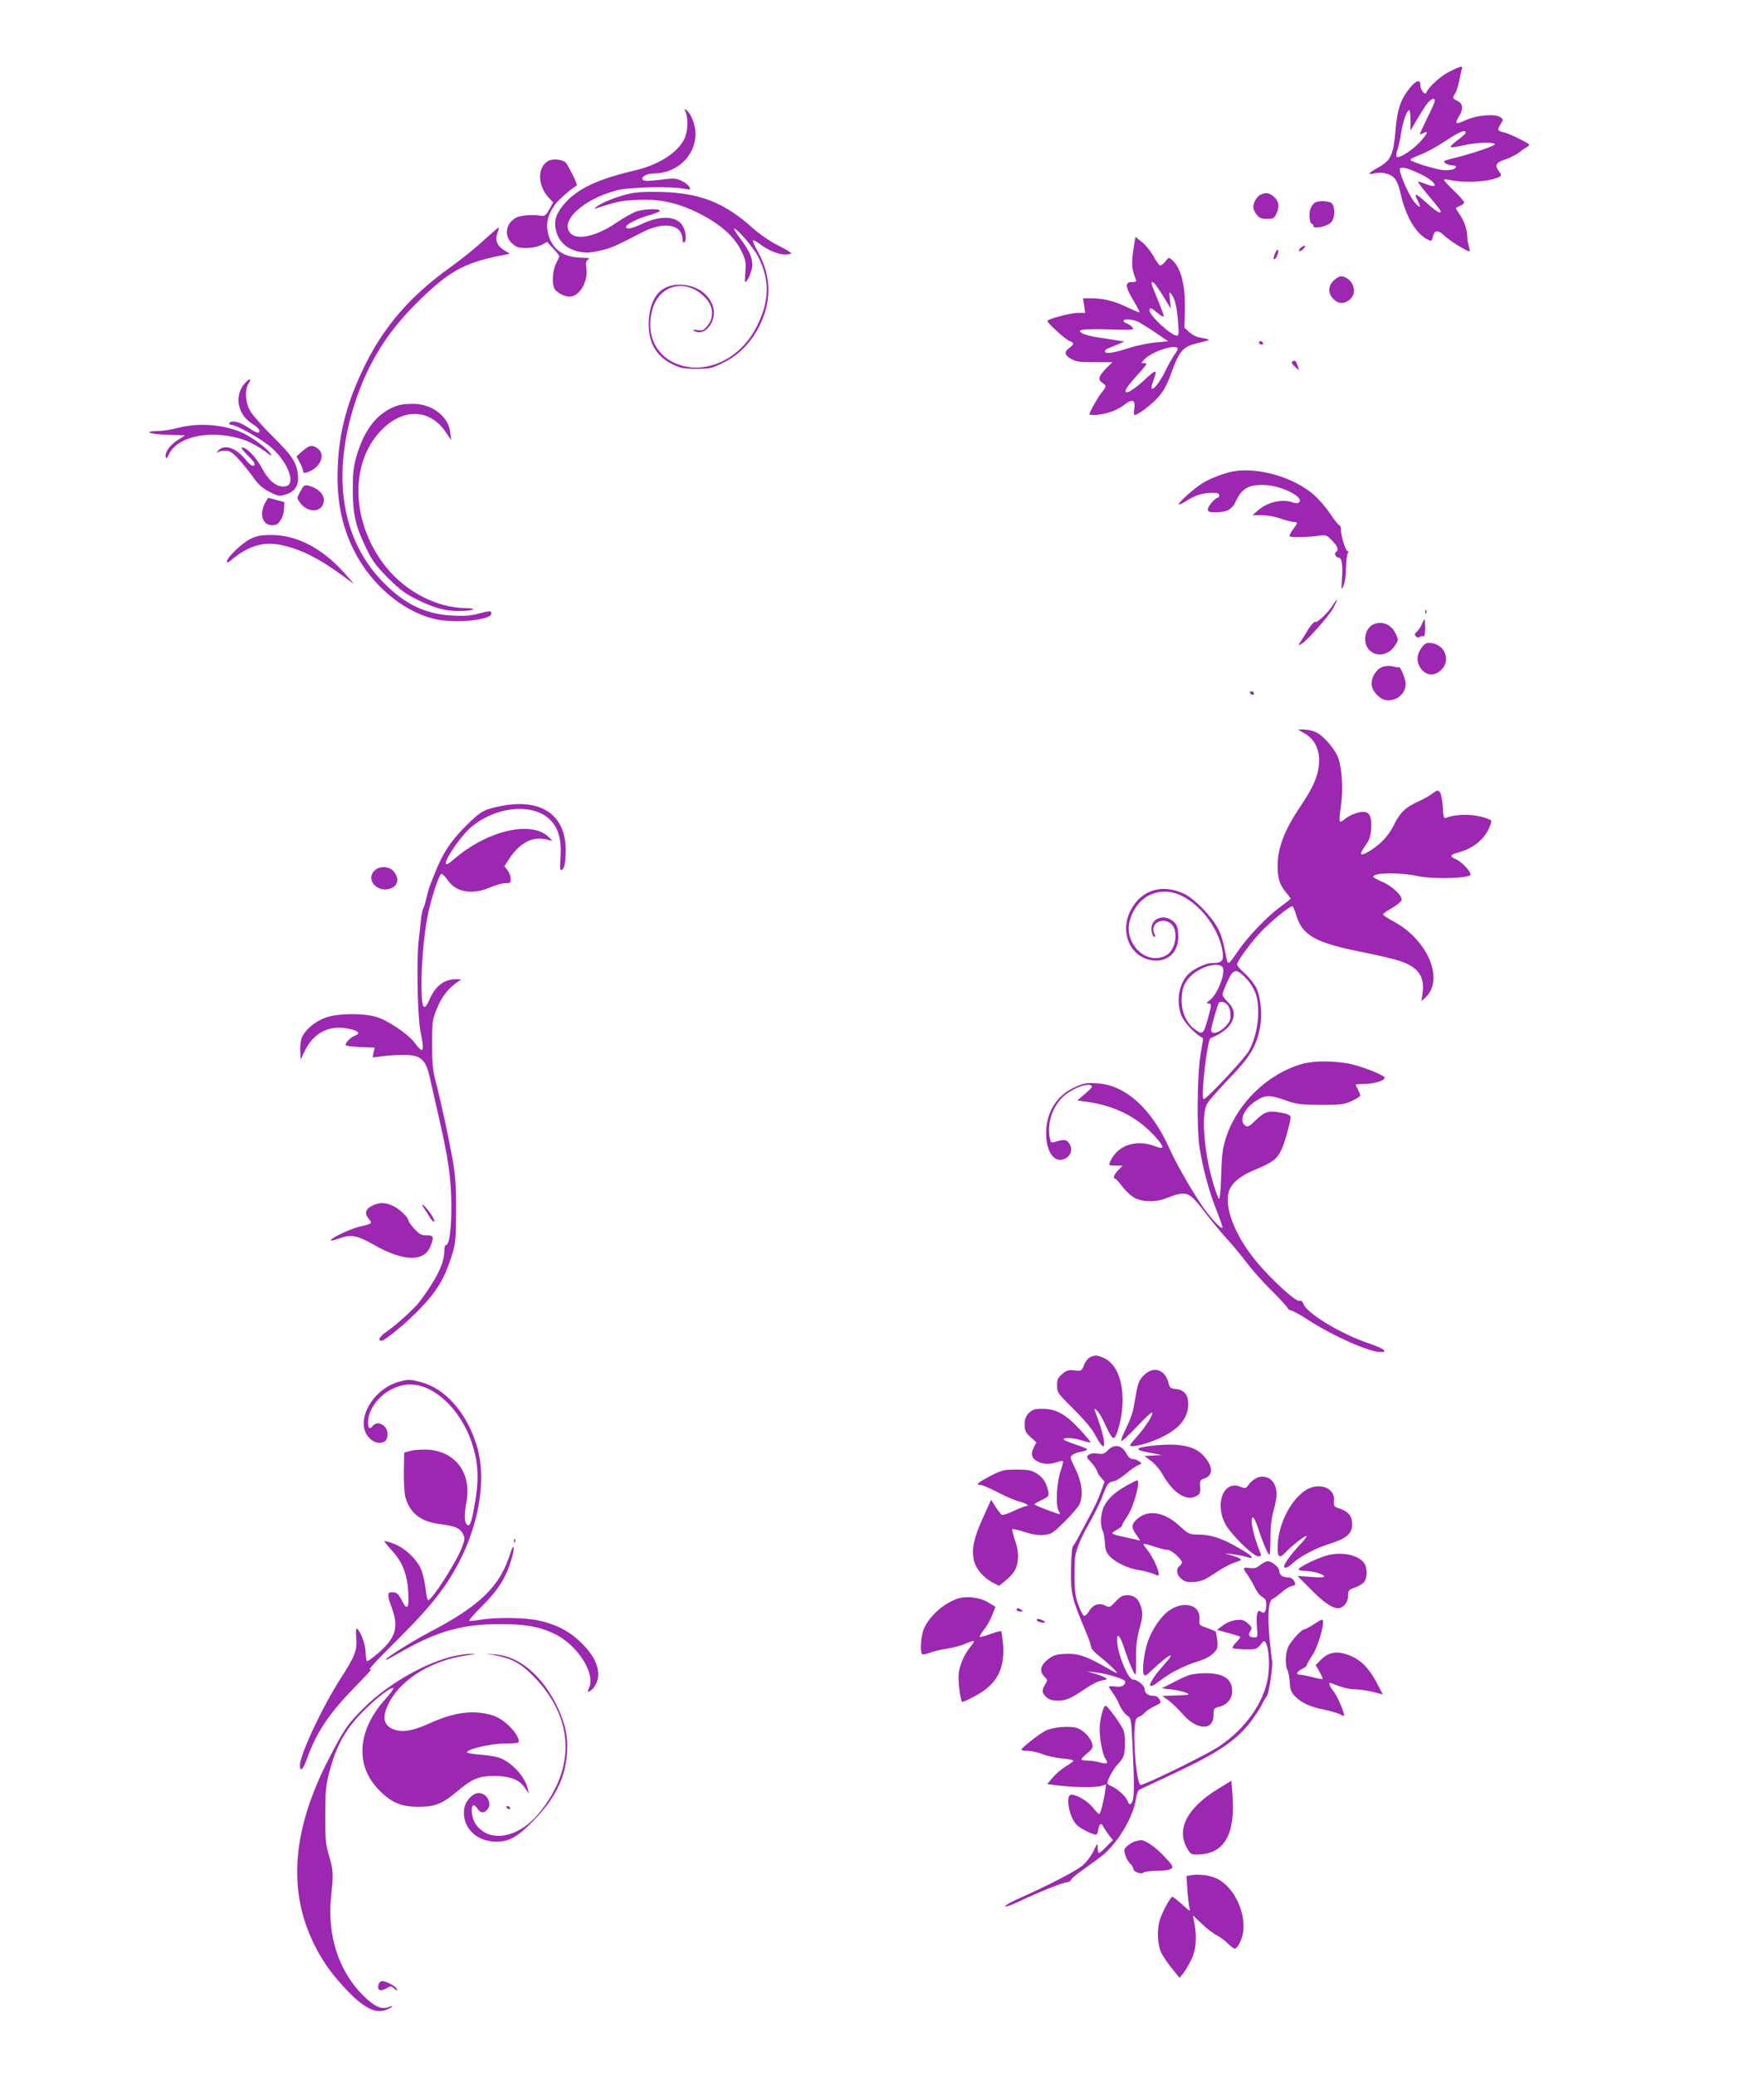 <?xml version="1.0" standalone="no"?>
<!DOCTYPE svg PUBLIC "-//W3C//DTD SVG 20010904//EN"
 "http://www.w3.org/TR/2001/REC-SVG-20010904/DTD/svg10.dtd">
<svg version="1.0" xmlns="http://www.w3.org/2000/svg"
 width="1088pt" height="1280pt" viewBox="0 0 1088 1280"
 preserveAspectRatio="xMidYMid meet">
<g transform="translate(0,1280) scale(0.1,-0.1)"
fill="#9c27b0" stroke="none">
<path d="M8945 12361 c-55 -26 -133 -96 -148 -132 -8 -20 -37 17 -37 48 0 34
-24 28 -60 -14 -60 -74 -81 -132 -92 -260 -13 -156 -29 -192 -102 -233 -69
-39 -77 -50 -28 -39 51 11 107 -5 130 -39 10 -15 24 -54 31 -87 29 -134 93
-245 162 -280 27 -15 29 -14 35 9 12 50 30 52 78 8 36 -33 132 -92 150 -92 3
0 0 15 -5 32 -5 18 -9 44 -9 58 0 40 -18 95 -45 134 -14 20 -25 39 -25 42 0 2
11 9 25 14 14 5 25 15 25 22 0 7 -29 40 -65 74 -35 34 -62 63 -59 66 3 3 24 1
47 -4 65 -15 190 -11 252 6 59 18 62 21 40 50 -28 36 -19 53 38 72 28 9 68 29
87 44 19 15 43 31 54 37 16 9 10 15 -50 45 -38 20 -84 39 -101 42 -38 9 -40
16 -16 53 16 24 16 26 -3 40 -31 23 -147 13 -216 -19 -63 -29 -69 -24 -37 28
25 41 22 75 -9 90 -34 17 -35 20 -18 46 9 13 20 49 26 79 6 30 13 62 16 72 7
23 -1 22 -71 -12z m-95 -183 c0 -7 -22 -57 -49 -110 -26 -54 -46 -98 -44 -98
2 0 13 5 24 10 33 18 22 -8 -26 -59 -47 -50 -128 -101 -141 -88 -4 4 -2 23 5
43 7 19 17 64 22 99 10 69 36 145 50 145 5 0 9 -28 9 -62 l0 -63 38 65 c21 36
49 80 62 98 24 32 50 43 50 20z m190 -197 c0 -5 -23 -26 -52 -47 -28 -21 -46
-40 -40 -42 7 -2 43 3 81 12 77 18 191 21 191 6 0 -10 -141 -58 -255 -86 -61
-15 -66 -19 -50 -31 11 -7 29 -13 42 -13 13 0 23 -4 23 -9 0 -13 -26 -21 -68
-21 -44 0 -213 52 -213 65 0 5 27 18 60 30 33 13 98 47 143 77 100 66 138 83
138 59z m-284 -252 c96 -45 131 -100 41 -65 -23 9 -46 16 -51 16 -4 0 21 -34
56 -76 88 -105 94 -114 76 -114 -8 0 -45 27 -82 61 -67 61 -79 63 -50 8 23
-45 11 -46 -24 -3 -35 43 -97 187 -87 204 8 13 46 4 121 -31z"/>
<path d="M4230 12106 c16 -44 12 -123 -10 -165 -43 -85 -157 -157 -303 -192
-226 -53 -348 -110 -427 -196 -61 -67 -77 -116 -59 -181 18 -64 65 -107 134
-123 47 -10 67 -10 131 4 71 15 95 26 261 112 140 73 253 52 253 -46 0 -11 5
-17 10 -14 15 9 12 62 -6 96 -34 67 -136 74 -254 18 -65 -31 -104 -37 -98 -16
6 17 82 54 151 72 31 9 57 20 57 25 0 14 -90 12 -141 -3 -24 -8 -81 -39 -126
-70 -122 -83 -239 -111 -283 -67 -73 73 76 212 285 266 77 20 333 26 413 10
42 -8 43 -7 33 12 -6 11 -27 27 -48 37 -33 16 -47 17 -132 6 -68 -8 -97 -9
-105 -1 -17 17 21 40 66 40 143 0 258 109 258 245 0 53 -26 121 -54 144 -15
13 -16 12 -6 -13z"/>
<path d="M3381 11807 c-69 -40 -66 -154 6 -229 l25 -27 -24 -43 c-17 -31 -29
-42 -44 -40 -56 10 -132 5 -161 -11 -64 -34 -76 -113 -24 -159 27 -24 40 -28
89 -28 36 1 70 8 92 19 l35 19 37 -41 c21 -22 38 -43 38 -47 0 -3 -9 -23 -20
-45 -22 -43 -27 -124 -10 -156 13 -23 61 -49 93 -49 61 0 115 92 104 175 -5
36 -3 46 11 54 13 8 5 10 -33 11 -115 1 -184 46 -211 137 -20 67 -8 125 37
188 23 32 94 95 137 121 7 4 -56 130 -70 142 -24 20 -80 24 -107 9z"/>
<path d="M3885 11606 c-78 -18 -162 -51 -200 -77 -16 -12 -23 -19 -14 -16 138
45 163 50 265 54 129 6 231 -15 351 -71 151 -72 245 -154 290 -253 22 -47 25
-65 20 -119 -2 -35 -3 -64 -1 -64 14 0 44 71 44 103 0 50 -17 89 -74 165 -25
34 -42 62 -38 62 19 0 121 -119 147 -171 76 -148 72 -281 -12 -442 -106 -201
-323 -295 -500 -217 -126 56 -181 188 -138 335 46 158 220 190 333 60 43 -49
45 -118 5 -165 -23 -28 -31 -31 -62 -26 -25 4 -31 2 -21 -4 64 -41 143 56 119
145 -23 82 -106 138 -206 139 -116 0 -182 -75 -191 -219 -8 -130 40 -220 146
-272 50 -24 69 -28 148 -28 84 0 95 3 166 38 89 43 165 119 215 213 84 158 83
318 -3 472 -20 35 -33 66 -30 69 3 3 21 -6 41 -21 51 -39 114 -66 158 -66 20
0 37 3 37 8 0 4 -38 27 -85 50 -49 25 -113 70 -151 104 -175 158 -326 218
-569 224 -87 2 -150 -1 -190 -10z"/>
<path d="M7774 11598 c-23 -11 -44 -48 -44 -77 0 -10 9 -30 21 -45 16 -21 29
-26 64 -26 39 0 44 3 59 35 20 42 13 78 -21 105 -28 22 -47 24 -79 8z"/>
<path d="M8107 11548 c-9 -7 -20 -24 -25 -38 -11 -28 -4 -90 9 -90 5 0 9 -6 9
-13 0 -23 90 -4 112 24 27 32 22 111 -7 121 -34 11 -80 9 -98 -4z"/>
<path d="M2981 11315 c-51 -47 -145 -122 -208 -167 -237 -170 -401 -357 -518
-593 -112 -226 -164 -417 -172 -637 -8 -199 24 -362 100 -513 104 -208 293
-370 488 -421 122 -32 359 -11 359 31 0 19 -4 19 -82 -1 -46 -12 -89 -15 -158
-11 -162 8 -290 68 -419 198 -265 263 -329 664 -180 1119 79 240 196 429 378
610 193 192 289 247 511 292 l65 13 -38 23 c-42 27 -55 62 -39 106 7 16 10 31
8 33 -1 2 -44 -35 -95 -82z"/>
<path d="M6990 11256 c-12 -81 -9 -120 15 -178 6 -15 2 -18 -24 -18 -44 0 -41
-29 10 -114 22 -37 39 -69 37 -72 -3 -2 -36 12 -74 30 -76 38 -149 56 -224 56
l-50 0 7 -45 6 -45 -44 0 c-46 0 -189 -38 -189 -50 0 -13 115 -117 138 -124
29 -10 28 -20 -5 -44 -32 -23 -27 -44 19 -69 26 -14 55 -18 141 -17 l108 0
-41 -41 c-44 -45 -50 -69 -20 -87 26 -17 25 -24 -6 -60 -22 -28 -74 -119 -74
-133 0 -10 68 -5 121 11 30 9 71 29 92 46 50 40 72 32 63 -22 -3 -22 -3 -40 2
-40 20 0 101 61 144 108 34 38 54 75 77 137 56 154 75 177 170 199 35 8 65 17
67 19 3 3 -16 8 -41 12 -30 4 -58 17 -78 35 l-32 29 3 101 c4 157 -22 264 -77
315 -22 19 -22 19 -45 -10 -12 -15 -28 -25 -33 -22 -6 4 -25 31 -41 61 -17 29
-48 67 -70 84 l-39 31 -13 -83z m184 -282 l48 -79 -6 55 c-6 50 -5 53 9 35 22
-28 34 -79 41 -172 6 -70 5 -83 -8 -83 -35 0 -168 123 -168 155 0 21 10 18 50
-16 19 -16 36 -26 38 -21 1 5 -16 52 -38 105 -44 108 -45 110 -27 105 6 -2 34
-40 61 -84z m-151 -160 c18 -10 66 -40 107 -68 l75 -51 -80 -8 c-44 -4 -114
-18 -155 -32 -102 -32 -146 -39 -154 -26 -4 6 3 15 16 21 13 5 41 17 63 26
l40 17 -55 9 c-30 5 -85 13 -122 19 -36 6 -75 17 -85 24 -17 13 -17 14 0 20
10 4 87 6 172 3 147 -4 154 -3 138 14 -8 10 -24 20 -34 23 -11 4 -19 11 -19
16 0 15 58 10 93 -7z m240 -161 c4 -3 -4 -20 -16 -37 -13 -17 -38 -60 -55 -96
-55 -113 -116 -165 -78 -67 26 70 19 72 -48 10 -67 -62 -112 -91 -122 -80 -9
9 14 41 81 115 49 54 54 62 34 62 -22 0 -22 0 -3 21 42 47 184 96 207 72z"/>
<path d="M8026 11274 c-11 -7 -16 -17 -13 -21 4 -4 15 1 24 10 22 21 14 30
-11 11z"/>
<path d="M7861 11229 c-8 -23 -8 -30 1 -27 14 5 30 58 18 58 -4 0 -13 -14 -19
-31z"/>
<path d="M8231 11074 c-40 -33 -43 -83 -6 -119 30 -30 64 -32 99 -4 50 40 27
123 -40 143 -15 5 -31 -1 -53 -20z"/>
<path d="M7766 10691 c-3 -5 1 -11 9 -15 8 -3 15 -1 15 4 0 13 -18 22 -24 11z"/>
<path d="M7972 10571 c-9 -5 -5 -14 14 -32 l26 -24 -7 25 c-10 33 -18 41 -33
31z"/>
<path d="M1512 10438 c-69 -75 -49 -194 43 -251 25 -16 45 -35 45 -43 0 -22
-16 -17 -73 21 -50 34 -100 45 -112 25 -3 -5 0 -10 8 -10 36 0 201 -94 258
-147 102 -95 145 -224 79 -233 -53 -8 -102 32 -148 119 -33 61 -91 121 -118
121 -10 0 2 -17 30 -45 25 -24 46 -49 46 -54 0 -26 -22 -17 -56 25 -62 75
-132 97 -170 52 -10 -13 -12 -17 -4 -10 8 6 29 12 48 12 28 0 43 -9 79 -47 25
-27 66 -77 92 -113 35 -50 59 -71 103 -94 53 -27 61 -28 97 -17 59 17 84 54
79 116 -7 81 -34 122 -158 245 -66 65 -127 135 -140 160 -28 55 -31 126 -7
164 21 32 8 34 -21 4z"/>
<path d="M2460 10301 c-126 -39 -212 -143 -262 -318 -18 -62 -22 -104 -22
-203 0 -152 17 -227 82 -360 39 -81 60 -109 136 -186 77 -76 106 -97 186 -136
104 -51 171 -68 258 -67 85 1 113 17 32 18 -176 2 -368 102 -489 253 -213 267
-228 632 -35 838 135 144 303 142 403 -5 l34 -50 -6 48 c-10 98 -115 178 -231
176 -33 0 -72 -4 -86 -8z"/>
<path d="M1095 10160 c-38 -10 -95 -19 -125 -19 -95 -2 -42 -20 67 -23 57 -2
103 -3 103 -4 0 0 -22 -15 -49 -32 -47 -31 -78 -78 -68 -104 3 -8 8 -3 15 12
49 123 281 167 482 91 30 -12 80 -40 110 -62 42 -32 51 -36 39 -18 -25 39
-133 115 -195 139 -120 44 -255 52 -379 20z"/>
<path d="M1866 10018 l-37 -33 21 -40 c11 -21 20 -45 20 -53 0 -9 7 -11 23 -6
88 28 122 119 57 154 -30 16 -44 12 -84 -22z"/>
<path d="M7610 9893 c-54 -9 -149 -45 -194 -74 -52 -32 -146 -117 -146 -130 0
-5 21 5 47 21 56 36 102 50 161 50 31 0 42 -4 42 -15 0 -8 -4 -15 -9 -15 -16
0 -61 -53 -61 -71 0 -16 8 -19 44 -19 76 0 105 16 132 75 35 74 81 98 178 93
109 -5 250 -81 205 -109 -7 -4 -23 -3 -36 2 -61 23 -154 3 -211 -47 l-37 -32
56 0 c32 0 82 -8 118 -21 33 -11 70 -21 81 -21 26 0 25 -6 -6 -47 -14 -19 -23
-37 -20 -41 8 -8 116 -6 178 3 45 7 50 5 83 -28 35 -35 44 -60 25 -72 -13 -8
-1 -35 16 -35 20 0 27 -43 21 -129 -5 -73 -4 -75 10 -42 8 19 15 68 15 110 1
42 6 82 11 89 6 8 6 12 -1 12 -12 0 -42 95 -42 134 0 14 -4 26 -9 26 -5 0 -30
31 -56 70 -25 38 -70 90 -98 115 -123 109 -342 174 -497 148z"/>
<path d="M1853 9769 c-23 -41 -23 -41 -3 -69 39 -55 113 -65 139 -18 28 49
-12 104 -89 123 -22 5 -28 0 -47 -36z"/>
<path d="M1641 9708 c-50 -80 -20 -161 55 -146 27 5 53 49 56 97 l2 44 -49 13
c-28 7 -50 13 -50 14 0 0 -6 -10 -14 -22z"/>
<path d="M1545 9476 c-46 -21 -145 -115 -145 -137 0 -14 4 -12 46 22 91 72
181 98 278 79 122 -23 239 -81 385 -188 l75 -55 -53 61 c-141 159 -296 241
-456 242 -63 0 -91 -5 -130 -24z"/>
<path d="M8221 9068 c-28 -46 -97 -112 -109 -104 -6 3 -25 -18 -43 -46 -17
-29 -39 -64 -48 -77 -15 -23 -15 -24 6 -13 34 19 166 167 196 221 31 57 30 69
-2 19z"/>
<path d="M8791 9024 c0 -11 3 -14 6 -6 3 7 2 16 -1 19 -3 4 -6 -2 -5 -13z"/>
<path d="M8770 8951 c-6 -16 -20 -37 -30 -46 -15 -13 -16 -20 -7 -30 8 -9 16
-10 24 -3 7 5 17 7 23 3 6 -4 10 13 10 49 0 31 -2 56 -4 56 -2 0 -9 -13 -16
-29z"/>
<path d="M8474 8950 c-53 -21 -72 -105 -34 -153 42 -53 123 -43 164 21 22 35
22 36 4 74 -27 56 -81 79 -134 58z"/>
<path d="M8772 8810 c-31 -39 -37 -81 -18 -118 31 -60 90 -69 137 -23 57 58
22 153 -61 164 -29 4 -39 0 -58 -23z"/>
<path d="M8532 8688 c-39 -11 -72 -58 -72 -106 0 -46 55 -102 99 -102 63 0
111 44 111 103 0 27 -34 110 -42 102 -2 -3 -18 -1 -34 4 -16 4 -44 4 -62 -1z"/>
<path d="M7710 8530 c0 -13 18 -22 24 -11 3 5 -1 11 -9 15 -8 3 -15 1 -15 -4z"/>
<path d="M8045 8277 c75 -42 105 -123 85 -228 -12 -61 -42 -123 -108 -221
-100 -149 -142 -257 -142 -370 0 -76 13 -117 53 -164 15 -18 27 -34 27 -37 0
-3 -28 -25 -62 -50 -81 -58 -204 -187 -264 -276 -26 -39 -51 -71 -55 -71 -5 0
-11 10 -13 23 -21 108 -30 142 -53 188 -36 72 -143 183 -206 214 -135 65 -264
29 -331 -96 -79 -145 4 -314 156 -314 87 0 142 67 135 164 -3 44 -9 59 -31 78
-59 50 -140 17 -134 -54 2 -20 9 -38 16 -41 10 -3 10 2 1 22 -29 62 60 105
109 53 43 -46 21 -162 -37 -191 -77 -41 -170 -1 -212 89 -25 54 -23 110 5 170
42 88 112 135 203 135 144 0 318 -178 352 -360 12 -65 0 -80 -59 -80 -48 0
-135 -44 -164 -84 -46 -61 -58 -147 -34 -229 12 -39 66 -103 116 -137 l23 -15
-17 -105 c-20 -127 -23 -448 -6 -565 19 -123 59 -276 103 -384 21 -54 39 -104
39 -112 0 -19 -54 36 -110 111 -57 77 -174 278 -214 369 -112 253 -275 400
-452 409 -62 4 -80 0 -133 -23 -107 -49 -171 -143 -178 -265 -7 -126 47 -210
114 -178 39 18 51 59 29 93 -18 28 -33 29 -93 10 -19 -6 -23 -2 -29 30 -18
100 28 216 110 272 55 38 117 59 143 49 15 -6 10 -14 -32 -51 l-50 -43 50 -7
c182 -24 324 -96 435 -222 55 -63 53 -76 -10 -52 -109 41 -219 7 -266 -83 -19
-37 -19 -38 28 -38 l42 0 -27 -28 c-26 -27 -35 -52 -19 -52 4 0 24 -22 45 -50
20 -27 55 -59 77 -70 47 -24 127 -26 185 -4 136 52 144 49 245 -81 44 -58 106
-133 138 -167 32 -35 84 -98 117 -141 32 -43 103 -124 159 -179 56 -55 100
-104 99 -108 -1 -4 9 -11 22 -14 14 -4 62 -30 107 -60 150 -97 373 -196 443
-196 51 0 19 23 -76 55 -167 56 -377 183 -399 241 -7 18 -15 24 -26 20 -21 -8
-181 139 -271 250 -126 154 -193 328 -164 423 16 54 71 99 169 139 97 40 126
61 153 114 20 39 59 176 59 207 0 12 -16 20 -61 28 -75 14 -99 7 -157 -50 -35
-34 -46 -40 -60 -31 -44 28 -10 107 67 155 56 36 84 36 180 2 69 -25 90 -27
216 -28 126 0 145 2 193 24 28 13 52 28 52 33 0 5 -7 22 -15 38 -9 17 -14 30
-13 31 2 1 30 2 63 3 60 3 115 21 115 38 0 14 -105 57 -190 80 -100 26 -245
28 -324 4 -211 -63 -394 -241 -463 -450 -22 -69 -27 -103 -31 -233 -2 -84 -8
-150 -13 -148 -5 3 -19 40 -32 83 -59 188 -80 434 -43 502 10 19 72 89 136
156 130 134 168 198 191 312 15 82 6 186 -21 246 -12 25 -44 66 -71 90 -27 24
-49 49 -49 56 0 21 83 134 149 204 63 65 174 156 191 156 5 0 15 -24 24 -52
37 -127 116 -172 399 -229 108 -21 221 -48 251 -60 107 -39 143 -94 130 -195
l-7 -49 21 18 c124 110 21 360 -196 475 -34 18 -62 37 -62 42 0 4 24 22 54 38
29 17 56 38 60 48 10 26 -57 89 -121 116 -29 12 -53 25 -53 30 0 26 162 28
275 4 97 -21 325 -14 325 10 0 21 -57 80 -90 94 -41 17 -38 27 12 41 93 24
163 81 194 155 18 43 18 43 -11 54 -78 30 -187 32 -257 5 -13 -5 -16 6 -19 68
-3 42 -10 81 -18 90 -12 15 -16 14 -45 -7 -17 -14 -56 -35 -86 -49 -78 -34
-115 -69 -150 -141 -18 -38 -49 -81 -79 -109 -50 -47 -116 -86 -126 -75 -4 3
8 27 26 52 26 36 33 58 36 103 5 79 -11 109 -57 105 -37 -4 -84 -25 -113 -50
-9 -8 -20 -12 -23 -9 -4 3 -1 44 6 91 15 100 8 231 -15 298 -20 57 -91 139
-139 162 -19 9 -51 16 -73 16 l-38 0 40 -23z m-505 -1442 c23 -28 -29 -168
-77 -203 -21 -16 -24 -21 -10 -22 21 0 21 -5 -2 -90 -29 -103 -33 -106 -87
-65 -46 35 -76 103 -76 173 0 68 14 107 50 145 58 62 173 97 202 62z m145 -69
c24 -24 49 -65 59 -92 33 -97 15 -254 -41 -356 -24 -45 -261 -298 -279 -298
-20 0 22 370 43 377 45 15 102 54 120 82 34 51 30 96 -12 138 -19 19 -35 41
-35 48 0 7 13 43 30 79 36 82 55 85 115 22z m-111 -168 c9 -12 16 -39 16 -60
0 -29 -7 -45 -35 -73 -38 -38 -85 -48 -85 -19 0 17 38 152 47 167 9 15 42 6
57 -15z"/>
<path d="M3075 7825 c-96 -21 -111 -30 -204 -122 -91 -91 -139 -164 -187 -284
-14 -35 -29 -73 -33 -84 -5 -11 -14 -45 -21 -75 -7 -30 -16 -59 -20 -65 -4 -5
-10 -37 -14 -70 -3 -33 -9 -87 -13 -120 -15 -111 -8 -472 10 -564 27 -134 20
-147 -38 -70 -40 52 -163 135 -233 156 -78 24 -228 23 -305 -1 -72 -23 -142
-83 -158 -134 -6 -20 -9 -57 -7 -82 l3 -45 21 45 c58 126 165 176 297 139 42
-11 48 -25 15 -38 -29 -11 -64 -49 -54 -59 4 -4 46 -9 92 -11 l85 -3 -7 -31
-6 -30 63 8 c35 5 94 8 131 8 105 0 136 -29 161 -148 9 -38 31 -140 51 -225
63 -273 79 -389 80 -560 0 -150 -13 -240 -34 -240 -6 0 -10 -19 -10 -42 -1
-72 -49 -170 -152 -307 -35 -45 -134 -136 -205 -186 -41 -29 -56 -55 -31 -55
23 0 158 112 245 204 99 103 145 181 188 316 25 79 27 98 28 275 1 154 -3 215
-21 320 -24 136 -68 341 -105 485 -18 68 -22 113 -22 230 0 137 2 150 29 217
29 72 65 119 121 161 l30 21 -33 1 c-71 0 -126 -41 -162 -123 -39 -89 -52 -58
-50 123 2 145 21 325 46 430 26 109 65 220 77 220 7 -1 25 -19 40 -41 51 -74
152 -90 262 -42 33 14 75 26 93 25 29 0 32 2 32 27 0 16 -9 40 -20 53 l-19 25
30 46 c71 108 157 146 254 112 15 -5 11 1 -12 23 -107 102 -374 40 -580 -135
-45 -38 -53 -41 -53 -25 0 30 94 165 148 213 153 135 388 160 495 52 52 -52
71 -122 64 -231 -5 -62 -3 -82 6 -79 17 5 25 42 26 118 3 226 -156 331 -414
274z"/>
<path d="M2310 7430 c-61 -61 28 -147 109 -106 38 20 42 60 10 100 -26 33 -88
37 -119 6z"/>
<path d="M2310 5369 c-57 -23 -67 -51 -32 -92 20 -22 16 -26 -59 -43 -59 -14
-179 -71 -179 -85 0 -4 24 2 53 12 70 27 112 19 216 -41 180 -102 307 -105
346 -8 23 59 21 68 -24 68 -32 0 -44 6 -75 40 -20 22 -36 44 -36 49 0 20 -56
75 -95 92 -44 21 -77 23 -115 8z"/>
<path d="M2618 5343 c11 -16 27 -41 37 -58 11 -17 20 -24 23 -17 2 7 -11 33
-30 57 -36 48 -61 62 -30 18z"/>
<path d="M6723 4428 c-12 -6 -29 -27 -37 -48 -15 -37 -16 -38 -58 -33 -37 4
-49 1 -76 -22 -27 -23 -32 -33 -32 -72 0 -43 3 -47 103 -146 70 -70 113 -122
135 -164 72 -137 69 -36 -4 152 -7 20 -7 20 14 2 11 -10 35 -52 53 -93 18 -41
38 -74 46 -74 23 0 57 137 57 230 0 137 -44 234 -121 266 -38 16 -50 16 -80 2z"/>
<path d="M7055 4317 c-25 -25 -35 -47 -44 -92 -6 -33 -15 -83 -20 -112 -5 -29
-26 -84 -46 -124 -20 -39 -33 -74 -29 -78 3 -3 46 36 95 88 49 52 92 92 95 88
10 -9 -39 -87 -90 -144 -25 -28 -46 -54 -46 -57 0 -15 65 -3 139 25 141 54
211 122 219 212 5 67 -20 104 -75 109 -33 3 -38 7 -46 38 -21 84 -93 106 -152
47z"/>
<path d="M2458 4276 c-134 -36 -241 -189 -209 -296 13 -45 53 -80 90 -80 35 0
51 17 51 55 0 53 -60 86 -90 50 -20 -24 -30 -17 -30 20 0 117 131 235 261 235
145 0 305 -149 375 -348 47 -136 51 -239 17 -418 -18 -96 -27 -114 -44 -97
-15 15 -16 60 -2 138 32 177 -65 310 -235 323 -37 2 -86 -1 -108 -7 l-41 -11
-2 -115 c-1 -64 3 -135 9 -158 27 -100 94 -153 213 -168 92 -11 124 -25 142
-60 14 -25 13 -33 -5 -82 -34 -91 -185 -327 -209 -327 -5 0 -11 28 -15 63 -4
34 -14 84 -23 112 -22 67 -100 145 -173 172 -30 12 -57 19 -59 17 -2 -2 19
-28 47 -59 64 -70 93 -143 100 -253 6 -104 -6 -121 -39 -55 -19 38 -30 49 -52
51 -39 5 -41 -14 -12 -91 46 -123 28 -187 -79 -281 -37 -32 -70 -56 -73 -52
-3 3 -7 30 -8 59 -3 50 -32 128 -54 141 -5 4 -7 -18 -4 -53 7 -79 -6 -115 -94
-251 -113 -175 -253 -473 -253 -539 0 -42 19 -28 40 32 62 172 134 280 294
446 67 68 115 121 109 117 -38 -22 4 26 148 169 169 168 254 267 324 375 178
274 246 603 175 835 -63 203 -193 350 -345 390 -69 18 -75 18 -137 1z"/>
<path d="M6346 4084 c-20 -21 -26 -37 -26 -71 0 -38 5 -49 36 -77 l36 -33 -16
-32 c-21 -40 -13 -67 24 -86 34 -18 75 -19 119 -4 18 6 34 9 37 6 3 -2 -4 -31
-15 -63 -24 -72 -31 -208 -12 -243 12 -22 12 -23 -5 -18 -59 19 -144 53 -144
58 0 3 21 15 46 27 43 21 45 24 39 55 -12 53 -32 84 -72 109 -32 19 -51 23
-123 23 -80 0 -90 -3 -163 -40 -77 -40 -93 -55 -58 -55 11 0 57 -20 103 -44
47 -25 106 -50 131 -57 45 -11 73 -29 45 -29 -7 0 -42 -14 -76 -30 -35 -17
-68 -27 -74 -24 -5 4 -22 26 -38 50 l-27 43 -51 -113 c-55 -122 -68 -181 -57
-252 8 -54 57 -114 118 -146 l39 -20 36 29 c56 46 75 77 80 135 3 37 -2 72
-18 117 -11 35 -19 66 -16 69 3 2 37 -5 76 -18 49 -16 85 -21 119 -18 46 5 55
10 130 85 44 44 85 92 91 107 22 58 12 136 -27 215 -35 71 -35 74 -17 88 10 7
35 16 56 19 21 4 35 10 33 15 -3 4 -37 18 -75 30 -39 13 -70 27 -70 31 0 13
66 9 116 -8 25 -8 48 -13 50 -11 3 2 -28 39 -68 82 -87 93 -145 125 -229 125
-48 0 -60 -4 -83 -26z"/>
<path d="M7087 3880 c-88 -11 -88 -24 0 -40 l78 -15 -53 -3 -53 -3 40 -30 c23
-16 55 -54 73 -86 64 -113 147 -166 207 -131 22 12 26 20 23 57 -2 39 0 43 28
52 55 20 52 74 -7 140 -57 63 -160 81 -336 59z"/>
<path d="M6834 3855 c-23 -23 -33 -26 -64 -21 -23 3 -43 1 -54 -7 -17 -12 -16
-15 13 -46 16 -17 33 -42 37 -54 3 -12 15 -32 27 -44 l20 -22 -23 -63 c-12
-35 -40 -97 -63 -138 -22 -41 -53 -99 -69 -129 -15 -30 -33 -60 -40 -68 -7 -9
-11 -64 -12 -151 -1 -149 5 -171 93 -381 17 -40 31 -81 31 -91 0 -10 24 -36
53 -58 52 -41 116 -102 105 -102 -3 0 -41 20 -84 45 -109 62 -162 78 -240 73
-52 -3 -70 -9 -101 -34 -46 -37 -54 -73 -22 -105 21 -21 21 -23 5 -49 -22 -38
-20 -52 7 -78 17 -16 36 -22 71 -22 52 0 79 12 171 74 34 24 80 47 101 50 35
7 36 9 19 19 -11 6 -40 17 -65 24 l-45 13 55 -6 c75 -9 180 -42 180 -57 0 -24
-22 -35 -61 -30 -21 3 -39 2 -39 -1 0 -4 11 -22 24 -39 13 -18 32 -51 41 -75
10 -23 30 -51 45 -62 27 -19 27 -20 35 -182 11 -228 11 -309 2 -340 -9 -33
-23 -36 -32 -7 -9 26 -61 74 -97 90 -16 6 -28 15 -28 19 0 22 35 86 67 121 33
36 38 48 41 104 2 35 -1 79 -7 98 -11 33 -94 149 -111 155 -11 4 -29 -52 -36
-114 -7 -60 12 -178 34 -212 20 -30 12 -36 -35 -23 -21 6 -55 11 -75 11 -21 0
-38 3 -38 8 0 4 16 21 37 38 30 25 35 35 30 56 -10 40 -53 85 -94 99 -46 15
-151 6 -195 -17 -39 -20 -148 -106 -148 -116 0 -5 18 -8 40 -8 21 0 63 -9 92
-21 29 -11 83 -23 120 -26 38 -3 68 -9 68 -14 0 -4 -20 -19 -44 -33 -24 -14
-61 -45 -81 -68 l-36 -43 73 -9 c96 -12 226 -13 262 -2 l28 9 -5 -39 c-9 -61
-30 -144 -37 -144 -4 0 -22 18 -40 41 -32 40 -97 78 -132 79 -38 0 -16 -133
30 -183 17 -20 70 -49 108 -61 19 -6 23 -2 28 29 8 40 18 44 34 13 7 -13 22
-35 34 -51 l22 -27 -39 -40 c-22 -22 -43 -40 -47 -40 -4 0 -8 15 -8 33 0 31
-1 31 -24 -18 -12 -27 -42 -68 -66 -89 -39 -35 -198 -118 -412 -214 -38 -17
-68 -35 -68 -41 0 -6 44 10 98 36 118 56 260 112 285 113 10 0 20 7 24 16 3 8
38 37 77 64 39 27 92 66 118 87 94 77 189 238 204 346 4 26 12 51 18 55 6 4
104 50 217 103 269 126 380 200 472 317 24 32 54 77 67 102 12 25 28 52 35 60
12 15 39 205 31 218 -2 4 -9 65 -16 136 -13 146 -6 234 19 243 9 4 33 21 53
39 21 19 49 36 63 40 28 7 29 8 15 35 -7 12 -21 19 -38 19 -32 0 -52 16 -52
41 0 21 -46 59 -71 59 -9 0 -30 -11 -46 -23 -22 -19 -36 -23 -65 -19 -44 5
-46 1 -14 -41 12 -18 33 -53 45 -78 11 -25 32 -52 46 -59 20 -11 25 -21 25
-51 0 -42 -13 -57 -35 -39 -20 17 -29 -25 -22 -101 5 -57 4 -59 -18 -59 -31 0
-39 14 -23 40 12 19 10 24 -16 47 -25 21 -37 24 -73 20 -26 -3 -57 -16 -80
-33 l-37 -28 70 -19 c38 -10 71 -21 73 -23 3 -2 -8 -18 -24 -34 -16 -16 -26
-33 -22 -36 3 -3 38 -7 76 -8 67 -1 72 1 95 28 22 29 24 29 34 10 19 -36 25
-138 12 -214 -26 -155 -141 -316 -303 -424 -77 -51 -455 -236 -482 -236 -21 0
-46 236 -37 348 4 53 8 65 26 72 12 4 28 15 36 25 7 9 32 26 54 37 52 26 50
23 36 47 -7 14 -21 21 -38 21 -32 0 -52 16 -52 41 0 22 -46 59 -72 59 -31 0
-98 165 -98 243 0 50 18 28 46 -55 25 -79 60 -158 68 -158 2 0 4 46 3 103 -1
77 5 122 22 184 19 69 20 88 11 123 -15 56 -41 80 -87 80 -29 0 -43 -7 -72
-39 -34 -36 -38 -38 -61 -26 -39 20 -79 8 -102 -32 -11 -19 -26 -32 -32 -30
-6 2 -22 32 -35 68 -23 62 -26 101 -22 271 1 53 30 130 89 232 28 49 64 121
79 160 33 87 37 92 72 99 16 3 50 25 76 47 27 23 60 46 74 52 25 9 25 10 7 24
-11 8 -29 14 -40 14 -14 0 -28 13 -41 38 -27 49 -72 56 -111 17z"/>
<path d="M7754 3685 c-17 -7 -40 -25 -51 -41 -19 -26 -22 -27 -52 -15 -100 42
-159 -95 -97 -223 31 -64 174 -206 207 -206 16 0 19 4 14 18 -44 106 -69 222
-47 222 6 0 20 -30 32 -67 29 -89 61 -163 69 -163 4 0 7 46 7 103 0 74 6 123
22 180 22 81 21 123 -5 164 -21 31 -63 43 -99 28z"/>
<path d="M6948 3636 c-70 -39 -114 -79 -139 -128 -21 -41 -25 -118 -8 -150 6
-11 12 -44 14 -75 2 -44 8 -60 31 -84 36 -38 115 -75 179 -84 28 -4 65 -14 84
-21 43 -18 42 -18 35 14 -10 38 -42 102 -71 136 -13 16 -22 30 -20 33 3 2 32
-5 66 -17 33 -11 71 -20 83 -20 23 0 88 -58 88 -78 0 -5 -7 -15 -15 -22 -24
-20 -18 -56 13 -80 22 -18 37 -21 80 -18 42 4 66 14 124 53 39 27 93 57 121
66 45 15 48 18 29 28 -11 6 -38 15 -59 21 -36 9 -36 9 12 4 28 -3 65 -10 83
-15 65 -21 55 -1 -23 44 -112 66 -178 89 -256 91 -65 1 -67 2 -123 53 -99 91
-201 105 -270 36 -29 -29 -28 -47 7 -97 l20 -29 -29 7 c-16 3 -55 12 -86 19
-32 6 -58 15 -58 19 0 4 14 14 30 23 17 9 30 19 30 24 0 5 15 32 34 60 40 59
84 224 59 220 -5 -1 -34 -16 -65 -33z"/>
<path d="M8044 3602 c-94 -69 -164 -218 -164 -351 0 -59 13 -65 51 -25 36 40
121 105 127 99 3 -3 -15 -27 -40 -53 -47 -48 -98 -118 -98 -133 0 -17 24 -9
49 15 46 44 144 96 231 123 105 33 140 63 140 121 0 49 -22 77 -75 96 -38 12
-40 15 -37 49 8 84 -101 119 -184 59z"/>
<path d="M3171 3294 c0 -11 3 -14 6 -6 3 7 2 16 -1 19 -3 4 -6 -2 -5 -13z"/>
<path d="M3146 3215 c-62 -200 -185 -320 -501 -485 -108 -57 -265 -156 -265
-167 0 -2 3 -2 8 0 4 2 52 29 107 60 212 118 363 159 590 159 154 0 239 -15
331 -58 142 -67 257 -241 218 -333 -12 -30 -12 -31 6 -21 26 14 50 61 50 98 0
64 -32 125 -99 193 -75 75 -155 118 -268 143 -84 19 -266 21 -360 5 -35 -6
-66 -9 -69 -6 -3 3 34 45 83 94 95 94 147 177 178 286 22 77 15 106 -9 32z"/>
<path d="M8183 3205 c-64 -18 -173 -72 -173 -85 0 -6 17 -10 38 -10 46 0 109
-17 118 -32 5 -8 -16 -10 -78 -5 l-85 6 84 -85 c77 -78 129 -114 167 -114 31
0 61 37 61 76 0 34 3 38 40 51 22 7 48 23 58 34 21 26 22 87 1 117 -36 51
-140 73 -231 47z"/>
<path d="M5900 2937 c-84 -31 -167 -106 -201 -182 -19 -42 -26 -149 -10 -159
5 -3 25 1 45 9 19 8 66 19 104 25 37 5 90 19 116 31 26 11 50 19 52 16 3 -2
-6 -17 -19 -33 -39 -47 -68 -113 -74 -168 -5 -45 10 -162 21 -174 3 -2 37 13
76 34 136 71 188 165 177 318 -4 43 -9 81 -12 84 -2 3 -32 -5 -66 -17 -33 -13
-63 -20 -66 -18 -3 3 9 23 26 45 18 21 40 62 51 90 l20 51 -47 28 c-55 32
-138 40 -193 20z"/>
<path d="M7219 2871 c-53 -33 -112 -116 -140 -199 -22 -63 -36 -171 -25 -198
6 -15 13 -12 49 22 105 100 159 127 82 42 -105 -117 -124 -179 -33 -107 64 50
149 94 236 121 40 12 77 31 95 49 27 27 29 35 25 80 -3 27 -8 52 -10 55 -3 3
-28 13 -54 23 -48 16 -49 18 -46 54 8 84 -89 115 -179 58z"/>
<path d="M6270 2870 c0 -5 10 -10 23 -10 18 0 19 2 7 10 -19 13 -30 13 -30 0z"/>
<path d="M6395 2810 c-3 -5 6 -12 20 -16 35 -9 41 0 10 14 -14 7 -27 8 -30 2z"/>
<path d="M8100 2779 c-24 -16 -49 -29 -55 -29 -16 0 -80 -69 -99 -107 -18 -37
-21 -115 -5 -145 6 -11 12 -44 14 -75 2 -44 8 -60 31 -85 41 -42 92 -66 182
-84 42 -9 87 -22 100 -30 12 -8 22 -10 22 -5 0 24 -44 124 -66 150 -20 24 -31
51 -21 51 1 0 26 -9 55 -20 29 -11 71 -20 95 -20 40 -1 92 -9 149 -25 l27 -7
-36 69 c-57 108 -116 161 -207 184 -56 14 -101 1 -142 -42 l-29 -30 23 -40
c13 -23 22 -43 19 -45 -2 -3 -30 2 -63 11 -32 8 -66 15 -76 15 -28 0 -21 18
12 35 17 9 30 19 30 24 0 5 15 32 34 60 40 60 84 223 59 220 -5 0 -28 -14 -53
-30z"/>
<path d="M2781 2580 c-179 -47 -393 -173 -536 -314 -99 -98 -124 -135 -213
-307 -233 -448 -261 -830 -86 -1169 53 -103 111 -181 205 -278 100 -102 170
-135 234 -108 41 17 48 30 9 15 -43 -16 -88 6 -157 75 -151 152 -221 374 -194
616 14 132 13 154 -14 245 -21 71 -23 99 -23 250 1 151 3 181 27 270 41 154
93 249 192 354 84 87 189 170 201 158 4 -3 -19 -34 -50 -69 -168 -186 -187
-399 -49 -548 79 -86 144 -115 253 -115 102 0 146 17 236 92 99 83 135 98 234
98 99 0 157 -24 191 -78 l21 -32 -7 30 c-16 78 -105 172 -183 195 -20 6 -72
14 -114 17 -43 3 -78 10 -78 14 0 20 146 54 233 54 65 0 87 3 87 13 0 48 -93
141 -162 161 -116 36 -237 20 -388 -49 -99 -45 -163 -57 -214 -40 -73 24 -84
79 -34 171 78 147 267 260 482 289 57 7 58 8 16 8 -25 1 -78 -8 -119 -18z"/>
<path d="M3045 2591 c108 -19 165 -49 245 -130 253 -258 264 -569 32 -848
-128 -154 -309 -183 -389 -63 -23 33 -32 104 -14 114 5 3 16 -5 25 -19 19 -29
38 -32 60 -9 35 35 1 104 -51 104 -38 0 -83 -49 -90 -98 -15 -112 73 -202 198
-202 79 0 129 28 224 124 136 138 200 264 212 417 8 100 -9 183 -56 284 -93
197 -237 320 -388 330 l-58 4 50 -8z"/>
<path d="M7330 2466 c-19 -7 -64 -28 -100 -47 l-65 -33 60 -7 c33 -4 74 -13
90 -20 28 -13 26 -14 -58 -17 l-89 -3 40 -28 c21 -16 58 -52 82 -79 88 -106
195 -111 195 -11 0 40 2 43 35 51 48 12 80 50 80 96 0 76 -55 112 -167 111
-37 0 -84 -6 -103 -13z"/>
<path d="M7515 1767 c-191 -116 -261 -248 -194 -366 22 -39 25 -41 68 -40 161
2 231 123 213 365 l-7 90 -80 -49z"/>
<path d="M3125 1650 c3 -5 11 -10 16 -10 6 0 7 5 4 10 -3 6 -11 10 -16 10 -6
0 -7 -4 -4 -10z"/>
<path d="M7005 1443 c-12 -2 -33 -14 -48 -26 -25 -20 -26 -25 -17 -58 6 -20
19 -44 30 -54 11 -10 20 -24 20 -32 0 -19 50 -37 64 -23 5 5 42 10 81 10 42 0
78 5 88 13 16 11 12 19 -45 79 -54 58 -119 101 -145 97 -4 -1 -17 -4 -28 -6z"/>
<path d="M7347 1233 l-29 -5 5 -81 c3 -45 9 -95 13 -112 7 -29 7 -29 -45 18
-29 26 -56 47 -60 47 -11 0 -60 -89 -77 -141 -20 -61 -15 -159 11 -209 10 -19
38 -61 64 -93 l46 -57 22 26 c12 15 34 52 49 83 31 60 38 141 20 231 l-8 45
54 -51 c30 -29 72 -61 94 -72 21 -11 52 -34 68 -51 17 -17 36 -31 43 -31 8 0
23 21 35 47 54 122 -20 321 -144 384 -41 21 -112 31 -161 22z"/>
<path d="M2335 559 c-11 -34 10 -46 46 -25 29 17 31 17 51 -1 16 -13 20 -14
16 -3 -5 17 -63 49 -90 50 -9 0 -20 -9 -23 -21z"/>
</g>
</svg>
